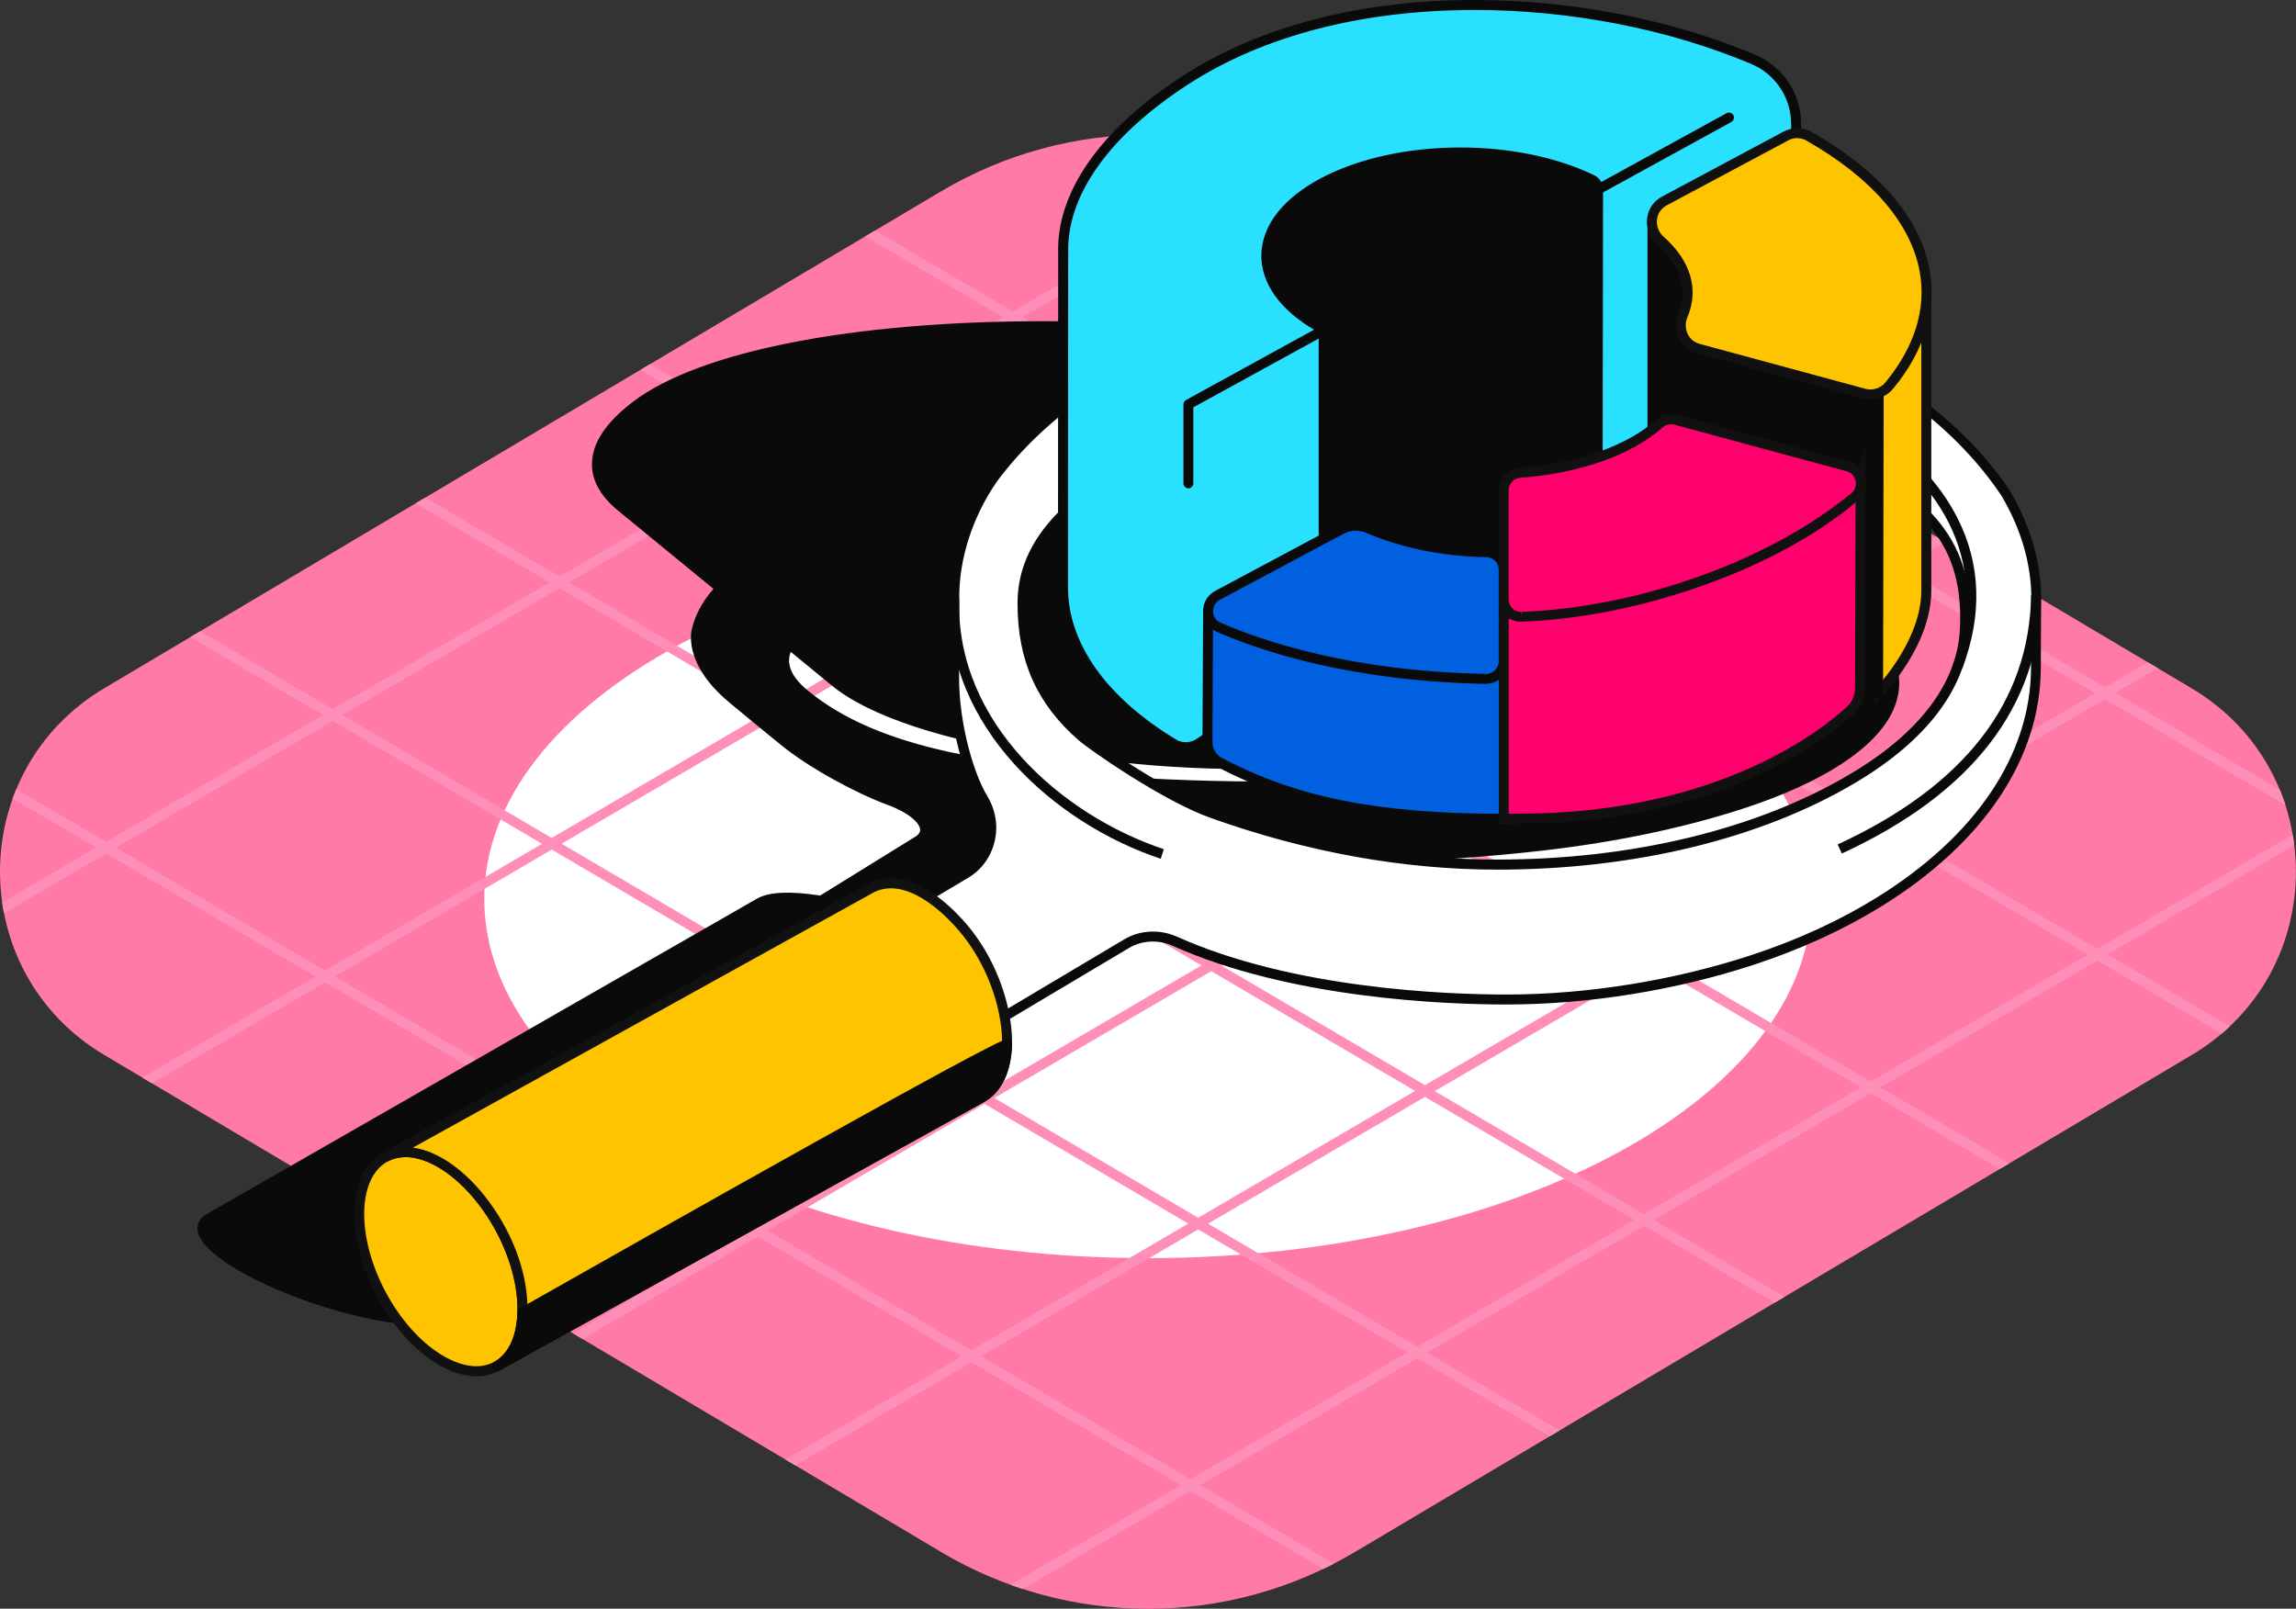 <?xml version="1.0" encoding="UTF-8"?><svg id="b" xmlns="http://www.w3.org/2000/svg" xmlns:xlink="http://www.w3.org/1999/xlink" viewBox="0 0 250.76 175.7"><rect x="0" y="0" width="250.76" height="175.7" fill="#333333" stroke="none"/><defs><clipPath id="e"><path d="m102.76,169.49L11.4,115.23c-15.2-9.03-15.2-31.04,0-40.07L102.76,20.91c13.94-8.28,31.29-8.28,45.23,0l91.36,54.26c15.2,9.03,15.2,31.04,0,40.07l-91.36,54.26c-13.94,8.28-31.29,8.28-45.23,0Z" fill="none"/></clipPath><linearGradient id="f" x1="468.66" y1="64.83" x2="468.66" y2="64.83" gradientTransform="translate(-327.6)" gradientUnits="userSpaceOnUse"><stop offset="0" stop-color="#00fdc3"/><stop offset="1" stop-color="#00aceb"/></linearGradient></defs><g id="c"><g id="d"><path d="m102.76,169.49L11.4,115.23c-15.2-9.03-15.2-31.04,0-40.07L102.76,20.91c13.94-8.28,31.29-8.28,45.23,0l91.36,54.26c15.2,9.03,15.2,31.04,0,40.07l-91.36,54.26c-13.94,8.28-31.29,8.28-45.23,0Z" fill="#ff7aa6"/><path d="m197.87,98.18c0,21.67-32.46,39.23-72.49,39.23s-72.49-17.56-72.49-39.23,32.46-39.23,72.49-39.23,72.49,17.56,72.49,39.23Z" fill="#fff"/><g clip-path="url(#e)" fill="none"><path d="m253.28,62.67l47.21,27.74.55-.94-70.02-41.15,11.88-6.95-.55-.94-12.41,7.26-22.85-13.43,21.96-12.85-.55-.94-22.49,13.15-22.26-13.08L218.47.25l-.55-.94-35.24,20.61-22.85-13.43,44.79-26.2-.55-.94-45.32,26.51-22.26-13.08,57.55-33.66-.55-.94L135.42-7.85l-22.85-13.43,67.62-39.55-.55-.94L111.49-21.91l-3.55-2.09-.55.94,3.03,1.78L63.38,6.23,31.51-12.49l-.55.94L62.3,6.86l-23.69,13.85-12.23-7.19-.55.94,11.71,6.88-77.54,45.35.55.94L38.61,21.98l22.85,13.43-23.69,13.85-18.52-10.88-.55.94,17.99,10.57-62.85,36.76.55.94,39.14-22.89-.27.46,22.01,12.93-23.69,13.85-16.99-9.98-.55.94,16.46,9.67-23.69,13.85-11.45-6.73-.55.94,10.92,6.42-1.31.77.55.94,1.84-1.08,22.85,13.43-11.39,6.66.55.94,11.92-6.97,22.26,13.08-24.15,14.12.55.94,24.67-14.43,22.85,13.43-34.22,20.02.55.94,34.75-20.33,22.26,13.08-46.98,27.48.55.94,47.5-27.78,22.85,13.43-57.06,33.37.55.94,57.58-33.68,23.39,13.74-61.38,35.9.55.94,61.91-36.21,38.19,22.44.55-.94-37.66-22.13,23.69-13.85,32.64,19.18.55-.94-32.12-18.87,23.69-13.85,27.1,15.92.55-.94-26.57-15.62,23.69-13.85,21.56,12.67.55-.94-21.03-12.36,23.69-13.85,16.01,9.41.55-.94-15.49-9.1,23.69-13.85,10.47,6.15.55-.94-9.94-5.84,6.53-3.82-.55-.94-7.05,4.12-23.39-13.74,23.69-13.85,29.39,17.27.55-.94-28.86-16.96,12.41-7.26-.55-.94-12.93,7.56-22.85-13.43,22.28-13.03Zm-1.08-.63l-22.28,13.03-22.26-13.08,22.28-13.03,22.27,13.08Zm-119.91,44.03l22.26,13.08-23.69,13.85-22.26-13.08,23.69-13.85Zm-24.76,13.22l-22.85-13.43,23.69-13.85,22.85,13.43-23.69,13.85Zm25.84-13.85l23.69-13.85,22.26,13.08-23.69,13.85-22.26-13.08Zm-1.08-.63l-22.85-13.43,23.69-13.85,22.85,13.43-23.69,13.85Zm-.24-27.91l-23.69,13.85-22.26-13.08,23.69-13.85,22.26,13.08Zm-21.19-13.71l23.69-13.85,22.26,13.08-23.69,13.85-22.26-13.08Zm23.34,13.72l23.69-13.85,22.85,13.43-23.69,13.85-22.85-13.43Zm24.76-14.48l23.69-13.85,22.85,13.43-23.69,13.85-22.85-13.43Zm-1.08-.63l-22.26-13.08,23.69-13.85,22.26,13.08-23.69,13.85Zm-23.34-13.72l-22.85-13.43,23.69-13.85,22.85,13.43-23.69,13.85Zm-23.92-14.06l-22.26-13.08,23.69-13.85,22.26,13.08-23.69,13.85Zm-1.08.63l-23.69,13.85-22.26-13.08,23.69-13.85,22.26,13.08Zm1.08.63l22.85,13.43-23.69,13.85-22.85-13.43,23.69-13.85Zm-1.92,27.91l-23.69,13.85-22.85-13.43,23.69-13.85,22.85,13.43Zm-24.76,14.48l-23.69,13.85-22.85-13.43,23.69-13.85,22.85,13.43Zm1.08.63l22.26,13.08-23.69,13.85-22.26-13.08,23.69-13.85Zm-2.5,27.57l-23.69,13.85-22.26-13.08,23.69-13.85,22.26,13.08Zm1.08.63l22.85,13.43-23.69,13.85-22.85-13.43,23.69-13.85Zm23.92,14.06l22.26,13.08-23.69,13.85-22.26-13.08,23.69-13.85Zm23.34,13.72l22.85,13.43-23.69,13.85-22.85-13.43,23.69-13.85Zm1.08-.63l23.69-13.85,22.85,13.43-23.69,13.85-22.85-13.43Zm24.76-14.48l23.69-13.85,22.85,13.43-23.69,13.85-22.85-13.43Zm24.76-14.48l23.69-13.85,22.85,13.43-23.69,13.85-22.85-13.43Zm-1.08-.63l-22.26-13.08,23.69-13.85,22.26,13.08-23.69,13.85Zm2.5-27.57l23.69-13.85,22.26,13.08-23.69,13.85-22.26-13.08Zm45.97-28.15l-22.28,13.03-22.85-13.43,22.28-13.03,22.85,13.43Zm-23.92-14.06l-22.28,13.03-22.26-13.08,22.28-13.03,22.26,13.08Zm-23.34-13.71l-22.28,13.03-22.85-13.43,22.28-13.03,22.85,13.43Zm-23.92-14.06l-22.28,13.03-22.26-13.08,22.28-13.03,22.26,13.08Zm-46.19-27.14l22.85,13.43-22.28,13.03-21.37-12.56-.55.94,20.84,12.25-23.69,13.85-22.85-13.43,47.04-27.51ZM39.69,21.35l23.69-13.85,22.85,13.43-23.69,13.85-22.85-13.43Zm22.85,14.69l22.26,13.08-23.69,13.85-22.26-13.08,23.69-13.85Zm-48.45,28.34l23.69-13.85,22.26,13.08-23.69,13.85-22.26-13.08Zm22.26,14.35l22.85,13.43-23.69,13.85-22.85-13.43,23.69-13.85Zm-48.45,28.34l23.69-13.85,22.85,13.43-23.69,13.85-22.85-13.43Zm23.92,14.06l23.69-13.85,22.26,13.08-23.69,13.85-22.26-13.08Zm23.34,13.72l23.69-13.85,22.85,13.43-23.69,13.85-22.85-13.43Zm23.92,14.06l23.69-13.85,22.26,13.08-23.69,13.85-22.26-13.08Zm23.34,13.72l23.69-13.85,22.85,13.43-23.69,13.85-22.85-13.43Zm47.31,27.8l-23.39-13.74,23.69-13.85,23.39,13.74-23.69,13.85Zm24.76-14.48l-23.39-13.74,23.69-13.85,23.39,13.74-23.69,13.85Zm24.76-14.48l-23.39-13.74,23.69-13.85,23.39,13.74-23.69,13.85Zm24.76-14.48l-23.39-13.74,23.69-13.85,23.39,13.74-23.69,13.85Zm48.45-28.34l-23.69,13.85-23.39-13.74,23.69-13.85,23.39,13.74Zm.3-28.86l-23.69,13.85-22.85-13.43,23.69-13.85,22.85,13.43Z" fill="#ff8fb8"/></g><path d="m187.17,57.76c-4.53-1.55-9.4-2.82-14.48-3.85l-7.4-6.06c-3.65-3.42-12.09-6.25-24.14-7.89-.58-.08-1.12-.07-1.59,0l-.65-.53c-1.95-1.59-5.54-2.83-9.12-3.14-23.42-2-50.36.43-60.34,8.02-5.29,4.02-5.6,8-1.25,11.32,0,0-.02-.01-.03-.02l10.54,8.63c-1.44,1.52-2.37,3.15-2.68,4.87-.23,2.24,1.14,4.93,4.14,7.32h-.03c.3.25,5.47,4.48,5.47,4.48,3.09,2.53,8.23,5.28,11.42,6.44.02,0,.04.02.06.02,3.48,1.27,4.96,3.27,3.22,4.44l-10.62,6.57c-2.73-.44-5.37-.54-6.74.25-.04.02-60.22,34.51-60.22,34.51,0,0,.02,0,.02-.01-1.08.66-.86,1.82.91,3.34,3.54,3.04,11.98,6.37,18.8,7.41,3.68.56,6.97-.33,6.9-.29l60.11-34.45c1.06-.66.83-1.82-.94-3.34-.42-.36-1.94-1.38-2.2-1.55l16.35-10.43c.99-.67,2.89-.92,5.07-.71,15.14,1.45,31.4.26,40.12-.7,4.57-.51,8.85-1.22,12.91-2.09,3.97-.87,7.7-1.9,11.1-3.1,3.75-1.34,7.13-2.93,9.73-4.79,6.93-4.92,6.76-10.34.92-15.14,0,0-4.21-3.47-4.29-3.54-2.5-2.16-6.25-4.19-11.09-5.98Zm-68.72,9.46c1.32-.76,3.48-1.67,6.99-2.46,2.16-.46,4.54-.81,7.06-1.04l5.42,4.43h0c-.66-.54-2.03-.9-3.08-.8-3.05.31-6.34.44-9.7.35-1.71-.04-3.21-.13-4.72-.27-.61-.06-1.19-.05-1.69,0l-.27-.22Zm71.83,8.52c-6.35,4.28-17.96,7.52-32.69,9.15-11.16,1.24-23.2,1.22-34.51.53-6.25-.37-17.63-2.35-19.48-2.76-7.95-1.74-12.49-4.19-15.7-6.81-2.34-1.92-2.77-3.73-1.74-5.52l4.99,4.09c3.87,3.19,11.81,5.93,22.9,7.55,1.17.17,2.22.03,2.7-.34l.53-.41.29.24c.58.48,1.61.87,2.69,1,11.23,1.38,21.23,1.28,34.85-.23h0s1.04-.13,1.57-.19c21.42-2.37,27.23-8.14,28.62-10.11.28-.4.1-.91-.49-1.39l-.32-.26,2.63.33s1.35-2.38-.5-4.97l7.31,2.51c1.29,2.52.08,5.08-3.67,7.6Z" fill="#0a0a0a"/><path d="m45.03,144.6c-.91,0-1.79-.06-2.63-.19-6.91-1.06-15.47-4.44-19.08-7.53-1.23-1.06-1.82-2.02-1.75-2.87.03-.37.2-.89.84-1.31.02-.02.04-.03.06-.04h0s0,0,0,0q60.18-34.49,60.22-34.52c1.27-.73,3.57-.84,6.88-.33l10.45-6.46c.52-.35.48-.68.47-.79-.09-.71-1.23-1.81-3.59-2.67-3.25-1.19-8.45-3.95-11.63-6.55-.21-.17-5.18-4.23-5.48-4.5-.02-.02-.04-.04-.06-.06-2.95-2.39-4.5-5.19-4.24-7.71.3-1.66,1.12-3.25,2.43-4.76l-10.09-8.27s-.02-.02-.03-.03c-2.09-1.62-3.16-3.41-3.15-5.32,0-2.26,1.51-4.56,4.48-6.81,7.25-5.51,23.99-8.8,44.8-8.8,5.35,0,10.7.23,15.92.67,3.68.31,7.37,1.59,9.41,3.26l.47.38c.45-.04.96-.04,1.49.04,11.96,1.63,20.64,4.48,24.44,8.04l7.27,5.95c5.18,1.05,10.03,2.35,14.42,3.84,4.92,1.82,8.71,3.86,11.27,6.08.16.13,4.28,3.53,4.28,3.53,3.1,2.55,4.62,5.23,4.52,7.96-.1,2.83-1.94,5.54-5.48,8.05-2.5,1.78-5.82,3.41-9.87,4.86-3.35,1.18-7.1,2.23-11.16,3.12-4.18.91-8.54,1.61-12.96,2.1-4.66.52-14.08,1.38-24.86,1.38-5.49,0-10.67-.23-15.37-.68-2.06-.2-3.86.05-4.71.62l-15.66,9.99c.56.38,1.27.88,1.56,1.13,1.23,1.06,1.82,2.02,1.75,2.87-.03.38-.21.92-.89,1.34l-60.12,34.46c-.08.05-.18.07-.27.07-1.47.32-2.93.48-4.35.48Zm-21.95-11.03s-.01,0-.02.01c-.37.23-.39.44-.39.51-.02.22.08.84,1.37,1.95,3.47,2.99,11.79,6.25,18.53,7.28,2.02.31,4.32.22,6.57-.26.02,0,.05,0,.06-.01l60.02-34.4c.3-.19.35-.37.36-.49.02-.22-.08-.85-1.38-1.96-.39-.34-1.89-1.35-2.13-1.5-.16-.1-.26-.27-.26-.46,0-.19.09-.36.25-.46l16.35-10.43c1.06-.72,2.71-.87,3.91-.87.48,0,.98.02,1.5.07,4.67.45,9.81.67,15.27.67,10.73,0,20.1-.86,24.74-1.37,4.38-.49,8.71-1.19,12.85-2.08,4.02-.87,7.73-1.91,11.03-3.08,3.95-1.41,7.18-2.99,9.6-4.72,3.24-2.3,4.93-4.73,5.02-7.2.08-2.38-1.31-4.76-4.13-7.08-.99-.82-4.22-3.48-4.31-3.56-2.46-2.13-6.13-4.1-10.92-5.87-4.37-1.49-9.22-2.78-14.4-3.83-.09-.02-.17-.06-.24-.11l-7.4-6.06c-3.66-3.42-12.13-6.18-23.86-7.78-.53-.07-1.02-.07-1.44,0-.15.02-.3-.02-.42-.12l-.65-.53c-1.89-1.53-5.35-2.72-8.82-3.02-5.18-.44-10.51-.67-15.82-.67-20.57,0-37.07,3.21-44.14,8.58-2.68,2.04-4.05,4.04-4.05,5.95,0,1.57.94,3.09,2.8,4.51.02.02.04.04.06.06l10.46,8.57c.12.1.19.24.2.39,0,.15-.04.3-.15.41-1.4,1.48-2.26,3.02-2.54,4.59-.22,2.13,1.22,4.63,3.95,6.8.03.03.06.06.09.09.63.52,3.7,3.04,5.36,4.39,3.09,2.53,8.15,5.22,11.26,6.35,2.59.94,4.19,2.27,4.35,3.58.09.71-.25,1.36-.96,1.84l-10.64,6.58c-.11.07-.24.1-.37.07-3.09-.49-5.32-.43-6.38.18-.28.16-58.17,33.34-60.16,34.48Zm114.93-47.13c-4.79,0-9.82-.16-14.96-.47-6.4-.38-17.89-2.4-19.57-2.77-6.96-1.53-12.02-3.73-15.93-6.92-2.45-2.01-3.08-4.1-1.87-6.22.08-.14.22-.24.37-.26.15-.03.32.01.44.11l4.99,4.09c3.93,3.23,11.96,5.87,22.64,7.43.3.04.6.07.88.07.75,0,1.22-.16,1.41-.3l.53-.41c.2-.15.48-.15.68.01l.29.24c.5.42,1.45.76,2.41.88,11.28,1.39,20.63,1.33,34.72-.23h0s1.04-.13,1.57-.19c21.4-2.37,27.02-8.16,28.24-9.88.14-.2-.3-.58-.39-.66l-.32-.26c-.19-.15-.25-.41-.15-.64.1-.22.33-.35.57-.32l2.24.28c.26-.67.65-2.3-.61-4.06-.14-.19-.14-.45,0-.64.14-.19.39-.26.61-.19l7.31,2.51c.13.05.24.14.31.27,1,1.94,1.14,4.96-3.85,8.3-6.4,4.32-18.1,7.6-32.93,9.24-6,.66-12.61,1-19.65,1Zm-51.65-15.24c-.38,1.02-.32,2.43,1.89,4.24,3.77,3.08,8.69,5.21,15.47,6.7,1.66.37,13.05,2.37,19.4,2.75,12.61.76,24.39.58,34.42-.53,14.66-1.62,26.18-4.84,32.44-9.06,3.37-2.26,4.57-4.51,3.58-6.7l-5.77-1.98c.91,2.3-.12,4.18-.18,4.27-.11.19-.33.3-.54.27l-1.19-.15c.26.61,0,1.08-.12,1.24-1.64,2.32-7.75,7.98-29.01,10.34-.53.06-1.56.19-1.56.19-7.43.82-13.58,1.21-19.35,1.21-5.18,0-10.29-.32-15.63-.98-1.14-.14-2.26-.55-2.92-1.08l-.19.14c-.61.47-1.82.64-3.11.45-10.87-1.59-19.1-4.31-23.17-7.67l-4.45-3.65Zm51.56-2.5c-.13,0-.25-.04-.35-.12-.54-.45-1.76-.77-2.68-.68-3.16.32-6.43.44-9.77.36-1.71-.04-3.22-.13-4.75-.27-.57-.05-1.11-.05-1.58,0-.14.02-.3-.02-.41-.12l-.27-.22c-.14-.11-.21-.29-.2-.47s.12-.34.27-.43c1.72-.99,4.13-1.84,7.14-2.52,2.18-.46,4.57-.82,7.13-1.05.14-.01.28.03.39.12l5.42,4.43c.17.14.24.37.17.59-.07.21-.26.36-.48.38-.01,0-.03,0-.04,0Zm-17.54-1.81s.06,0,.09,0c1.5.14,2.99.22,4.68.27,3.28.09,6.52-.04,9.63-.35.2-.02.41-.02.62-.02l-3.07-2.51c-2.43.23-4.71.57-6.77,1.01-2.03.46-3.76.99-5.18,1.59Z" fill="#0a0a0a"/><path d="m73.49,122.55l2.73,3.04c1.82,2.02,4.76,2.49,7.08,1.11l39.75-23.65c1.6-.96,3.55-1.02,5.25-.26,11.83,5.31,27.49,6.37,36.24,6.37,4.58,0,9.14-.4,13.68-1.13,4.45-.72,8.86-1.77,13.16-3.18,4.76-1.57,9.47-3.64,13.78-6.31,11.44-7.06,17.15-16.33,17.18-25.6,0,0,.02-6.69.03-6.84.13-4.15-1.01-8.3-3.36-12.26-20.9-31.14-88.52-31.23-110.56-1.62-2.63,3.78-4.33,8.63-4.25,13.29l-.02,8.6c0,4.89,1.58,10.53,3.15,13.11,0,.02.01.03.02.05,1.72,2.81.86,6.49-1.94,8.16l-30.59,18.16c-3.15,1.87-3.8,6.23-1.34,8.97Zm38.18-56.63c0-6.58,4.99-11.48,13.29-15.98,20.98-11.34,55.22-11.36,76.29-.03,8.66,4.65,13.85,8.98,13.35,18.85-.31,6.1-4.47,11.66-12.25,16.26-10.24,6.08-24.01,9.42-38.8,9.42-11.2,0-21.83-2.3-31.1-5.59-5.12-1.81-13.06-7.32-14.25-8.37-5.15-4.46-6.53-9.48-6.53-14.55Z" fill="#fff"/><path d="m80.44,128.03h0c-1.75,0-3.44-.76-4.63-2.08l-2.73-3.04c-1.29-1.44-1.86-3.36-1.56-5.28.29-1.9,1.4-3.55,3.03-4.52l30.59-18.16c1.2-.72,2.05-1.87,2.4-3.25.35-1.42.12-2.9-.64-4.16-1.61-2.66-3.25-8.39-3.25-13.44l.02-8.6c-.09-4.55,1.5-9.51,4.34-13.59,10.2-13.7,31.36-22.21,55.22-22.21s46.37,9.13,56.24,23.84c2.42,4.08,3.58,8.3,3.45,12.58,0,.2-.02,4.19-.03,6.83-.03,9.88-6.22,19.13-17.44,26.06-4.11,2.54-8.79,4.68-13.9,6.36-4.24,1.39-8.7,2.46-13.24,3.2-4.69.76-9.33,1.14-13.77,1.14-6.67,0-23.58-.63-36.47-6.41-1.54-.69-3.34-.61-4.75.23l-39.75,23.65c-.95.57-2.04.87-3.14.87ZM163.24,30.79c-23.52,0-44.34,8.34-54.33,21.76-2.71,3.89-4.22,8.61-4.14,12.95l-.02,8.61c0,4.86,1.56,10.34,3.07,12.82.94,1.56,1.22,3.33.79,5.04-.41,1.66-1.44,3.06-2.9,3.92l-30.59,18.16c-1.35.8-2.27,2.17-2.51,3.75-.25,1.6.23,3.2,1.3,4.39l2.73,3.04c.98,1.09,2.37,1.72,3.82,1.72h0c.91,0,1.8-.25,2.58-.71l39.75-23.65c1.71-1.02,3.89-1.12,5.75-.29,12.7,5.7,29.42,6.32,36.02,6.32,4.38,0,8.96-.38,13.59-1.13,4.49-.73,8.89-1.79,13.08-3.16,5.03-1.65,9.63-3.76,13.67-6.26,10.89-6.72,16.89-15.65,16.92-25.14,0-1.57.02-6.72.03-6.87.12-4.05-.98-8.07-3.28-11.95-9.65-14.38-30.85-23.33-55.32-23.33Zm.31,64.19c-10.24,0-20.77-1.89-31.28-5.63-5.29-1.87-13.34-7.51-14.43-8.47-4.58-3.97-6.71-8.72-6.71-14.96s4.19-11.37,13.58-16.46c10.24-5.53,23.88-8.58,38.42-8.58s28.14,3.04,38.39,8.55c9.23,4.96,14.14,9.51,13.63,19.36-.32,6.27-4.65,12.04-12.51,16.7-10.3,6.12-24.18,9.49-39.08,9.49Zm-.43-53.01c-14.36,0-27.82,3-37.9,8.45-9,4.88-13.01,9.66-13.01,15.5s2.01,10.39,6.34,14.14c1.07.93,8.92,6.44,14.08,8.26,10.4,3.69,20.8,5.56,30.92,5.56,14.71,0,28.39-3.32,38.52-9.34,7.54-4.46,11.69-9.93,11.98-15.82.47-9.32-4.03-13.49-13.06-18.34-10.1-5.43-23.55-8.42-37.87-8.42Z" fill="#0a0a0a"/><path d="m48.44,127.2c-4.91-3.06-9.04-.79-9.19,5.05-.16,5.84,3.72,13.09,8.63,16.15,4.94,3.08,9.04.8,9.19-5.05.16-5.85-3.69-13.07-8.63-16.15Z" fill="#ffc400"/><path d="m52.04,150.32h0c-1.41,0-2.91-.49-4.46-1.46-5.06-3.15-9.04-10.61-8.88-16.63.11-4.22,2.31-6.94,5.59-6.94,1.41,0,2.9.49,4.44,1.45,5.06,3.15,9.04,10.61,8.88,16.63-.11,4.22-2.3,6.95-5.57,6.95Zm-7.76-23.94c-2.68,0-4.4,2.25-4.5,5.88-.15,5.67,3.6,12.71,8.37,15.67,1.35.84,2.7,1.29,3.88,1.29h0c2.67,0,4.38-2.26,4.48-5.89.15-5.67-3.6-12.7-8.37-15.68-1.35-.84-2.68-1.28-3.86-1.28Z" fill="#111"/><path d="m105.16,101.32c-2.23-2.63-6.41-6.23-10.07-4.32-.05.03-53.07,29.4-53.07,29.4.41-.23.86-.39,1.34-.48,1.9-.38,3.91.48,5.47,1.53,1.65,1.12,3.08,2.64,4.26,4.26,2.37,3.28,4.09,7.5,3.98,11.64-.08,2.91-1.13,4.93-2.78,5.86l52.91-29.32c1.65-.92,2.7-2.95,2.78-5.85.02-.69-.03-1.38-.11-2.07-.49-3.87-2.19-7.7-4.7-10.65Z" fill="#ffc400"/><path d="m54.55,149.69l-.53-.95c1.54-.87,2.43-2.78,2.5-5.4.1-3.65-1.31-7.77-3.87-11.3-1.26-1.73-2.64-3.12-4.13-4.13-1.03-.7-2.59-1.53-4.21-1.53-.29,0-.57.03-.84.08-.42.08-.82.22-1.17.42,0,0,0,0,0,0l-.53-.95h0c19.8-10.97,53.03-29.38,53.09-29.41.76-.4,1.58-.6,2.44-.6,3.61,0,7,3.53,8.29,5.05,2.56,3.01,4.32,7,4.82,10.94.1.83.14,1.51.12,2.15-.08,3.02-1.17,5.26-3.06,6.31l-52.91,29.32Zm-9.48-24.35c1.61.2,3.07.99,4.06,1.67,1.59,1.08,3.07,2.56,4.4,4.4,2.7,3.72,4.19,8.08,4.08,11.97-.04,1.48-.32,2.78-.82,3.84l50.15-27.79c1.54-.86,2.43-2.77,2.5-5.39.02-.59-.02-1.22-.11-1.99-.48-3.73-2.14-7.51-4.57-10.37-1.19-1.4-4.31-4.66-7.46-4.66-.68,0-1.34.16-1.94.48-.26.14-39.38,21.81-50.28,27.85Z" fill="#111"/><path d="m57.06,143.35c-.08,2.91-1.13,4.93-2.78,5.86l52.91-29.32c1.65-.92,2.7-2.95,2.78-5.85.02-.69-52.91,29.31-52.91,29.31Z" fill="#0a0a0a"/><path d="m54.29,149.76c-.19,0-.38-.1-.48-.28-.15-.26-.05-.59.21-.74,1.54-.87,2.43-2.78,2.5-5.4,0-.19.11-.37.28-.46,15.59-8.84,51.98-29.39,53.16-29.39.15,0,.31.06.41.17.1.11.16.25.16.4-.08,3.02-1.17,5.26-3.06,6.31l-52.91,29.32c-.08.05-.17.07-.26.07Zm3.31-6.08c-.07,1.35-.35,2.54-.81,3.53l50.15-27.79c1.38-.77,2.23-2.38,2.45-4.59-4.54,2.21-32.67,18.02-51.78,28.85Z" fill="#0a0a0a"/><path d="m201.16,93.22l-.46-.99c13.84-6.39,20.95-15.55,21.13-27.24l1.09.02c-.19,12.14-7.51,21.63-21.76,28.21Z" fill="#0a0a0a"/><path d="m126.76,93.79c-11.41-3.8-23.51-14.3-23.09-28.37l1.09.03c-.4,13.51,11.3,23.62,22.35,27.3l-.34,1.03Z" fill="#0a0a0a"/><path d="m214.32,72.99l-1.02-.38c2.1-5.56,1.93-10.79-.49-15.55-3.89-7.65-12.64-12.41-19.53-14.32l.29-1.05c7.12,1.97,16.17,6.91,20.21,14.88,2.57,5.05,2.74,10.58.54,16.43Z" fill="#0a0a0a"/><path d="m196.17,13.54c-.01-3.07-1.84-5.86-4.68-7.05-18.55-7.82-45.01-8.76-62.03,2.28-9.02,5.84-13.59,12.55-13.34,19.03,0-.01,0-.02,0-.04l-.02,36.34c-.02,6.15,4.05,12.31,12.1,17.16.85.51,1.93.47,2.76-.08l17.06-11.14v-13.21c2.78-1.42,6-2.27,8.84-2.71,5.94-.93,12.35-.54,17.98,1.5,1.08.39,3.12,5.4,3.12,5.4l18.32-9.79-.12-37.7Z" fill="#2ae0ff"/><path d="m129.51,82.16c-.56,0-1.11-.15-1.59-.44-8-4.81-12.39-11.07-12.37-17.63l.02-36.34s0-.02,0-.03c-.23-6.7,4.6-13.6,13.59-19.42,8.38-5.43,19.42-8.3,31.92-8.3,10.59,0,21.46,2.12,30.62,5.98,3.03,1.28,5,4.24,5.01,7.55l.12,37.7c0,.2-.11.39-.29.48l-18.32,9.79c-.14.07-.3.08-.44.03-.14-.05-.26-.16-.32-.31-1.05-2.56-2.33-4.9-2.81-5.09-5.23-1.9-11.63-2.43-17.71-1.48-2.2.34-5.41,1.06-8.38,2.51v12.87c0,.18-.09.36-.25.46l-17.06,11.14c-.53.34-1.13.53-1.75.53Zm-12.85-54.32l-.02,36.25c-.02,6.16,4.19,12.09,11.84,16.7.65.39,1.53.36,2.18-.07l16.81-10.98v-12.91c0-.2.11-.39.3-.49,3.18-1.62,6.65-2.4,9.01-2.77,2.06-.32,4.15-.48,6.22-.48,4.3,0,8.35.68,12.03,2.02,1.05.38,2.46,3.39,3.21,5.15l17.5-9.35-.12-37.37c0-2.87-1.72-5.44-4.34-6.55-9.02-3.8-19.75-5.9-30.19-5.9-12.29,0-23.13,2.81-31.33,8.13-8.69,5.63-13.34,12.22-13.09,18.55,0,.03,0,.05,0,.08Z" fill="#0a0a0a"/><path d="m174.52,20.7l-.05,34.8c-5.55-1.93-11.81-2.38-17.6-1.38-8.71,1.51-12.3,5.23-12.3,5.23v-22.69c0-.42-.24-.8-.59-1.01-7.71-4.45-7.57-11.37.5-15.69,8.07-4.3,21.04-4.42,29.41-.33.41.2.64.62.64,1.06Z" fill="#0a0a0a"/><path d="m144.56,59.9c-.07,0-.14-.01-.2-.04-.21-.08-.34-.28-.34-.51v-22.69c0-.22-.12-.42-.32-.54-3.88-2.23-5.99-5.18-5.94-8.29.05-3.18,2.34-6.14,6.46-8.34,4.09-2.18,9.51-3.38,15.27-3.38,5.43,0,10.62,1.08,14.64,3.04.58.28.95.88.95,1.55l-.05,34.8c0,.18-.09.34-.23.44-.14.1-.33.13-.49.07-5.34-1.85-11.62-2.34-17.33-1.35-8.44,1.46-11.97,5.04-12.01,5.07-.11.11-.25.17-.39.17Zm14.92-42.7c-5.59,0-10.83,1.15-14.75,3.25-3.75,2-5.84,4.63-5.88,7.4-.04,2.7,1.87,5.31,5.4,7.34.53.32.86.88.86,1.48v21.51c1.59-1.21,5.27-3.48,11.67-4.59,5.63-.98,11.8-.56,17.15,1.16l.05-34.04c0-.25-.13-.47-.33-.57-3.87-1.89-8.9-2.93-14.16-2.93Z" fill="#0a0a0a"/><path d="m141.05,64.92v-.18s0,0,0,0v.17Z" fill="url(#f)"/><path d="m210.38,31.66s-11.39,9.2-11.39,9.2l6.12,34.83s5.27-5.29,5.27-11.21V31.66Z" fill="#ffc400"/><path d="m204.76,76.82l-6.35-36.18.25-.2c3.07-2.47,11.09-8.93,11.36-9.18l.32.37.59.03v32.82c0,6.08-5.21,11.37-5.43,11.6l-.74.74Zm-5.17-35.74l5.87,33.41c1.41-1.67,4.38-5.7,4.38-10.01v-31.69c-1.28,1.07-4.08,3.33-10.25,8.29Z" fill="#111"/><polygon points="191.02 17.08 180.48 24.58 180.48 62.4 205.11 75.69 205.18 43.18 191.02 17.08" fill="#0a0a0a"/><path d="m205.11,76.24c-.09,0-.18-.02-.26-.07l-24.63-13.29c-.18-.09-.29-.28-.29-.48V24.58c0-.18.09-.34.23-.44l10.53-7.5c.13-.09.29-.12.44-.09.15.04.28.13.36.27l14.17,26.1c.04.08.07.17.07.26l-.07,32.52c0,.19-.1.37-.27.47-.09.05-.18.08-.28.08Zm-24.09-14.16l23.55,12.7.07-31.47-13.81-25.44-9.81,6.98v37.22Z" fill="#0a0a0a"/><path d="m195.06,14.85l-13.28,7.1c-1.64.88-1.83,3.09-.44,4.32,2.78,2.46,3.65,5.35,2.46,8.15-.64,1.51.09,3.23,1.67,3.66l18.14,4.92c1.01.27,2.07-.09,2.74-.89,7.69-9.31,4.35-19.75-8.79-27.23-.77-.44-1.73-.44-2.51-.02Z" fill="#ffc400"/><path d="m204.29,43.62h0c-.28,0-.55-.04-.82-.11l-18.14-4.92c-.88-.24-1.58-.82-1.98-1.63-.42-.85-.43-1.86-.05-2.76,1.09-2.56.26-5.23-2.32-7.53-.81-.72-1.21-1.77-1.09-2.82.12-1.03.72-1.89,1.63-2.38l13.28-7.1c.93-.5,2.12-.49,3.03.02,7.41,4.22,11.88,9.43,12.91,15.06.8,4.38-.57,8.88-3.97,12.99-.62.75-1.52,1.18-2.48,1.18Zm-7.99-28.54c-.34,0-.69.09-.99.25l-13.28,7.1c-.6.32-.99.89-1.06,1.55-.08.7.19,1.4.73,1.88,2.96,2.63,3.88,5.74,2.6,8.77-.26.61-.25,1.29.03,1.86.26.53.71.9,1.28,1.06l18.14,4.92c.79.21,1.65-.07,2.17-.71,3.19-3.86,4.49-8.05,3.74-12.1-.97-5.3-5.25-10.25-12.38-14.31-.3-.17-.64-.26-.99-.26Z" fill="#111"/><path d="m131.94,66.79l-.07,14.26c0,.92.49,1.78,1.3,2.21,8.44,4.47,17.4,6.18,31.07,6.18v-18.37c-1.2,0-32.3-4.27-32.3-4.27Z" fill="#0060df"/><path d="m164.24,89.98c-13.88,0-22.95-1.81-31.32-6.24-.99-.52-1.6-1.55-1.59-2.69l.07-14.26c0-.16.07-.31.19-.41.12-.1.28-.15.43-.13,12.46,1.72,31.33,4.27,32.22,4.27.3,0,.55.24.55.54v18.37c0,.3-.24.54-.54.54Zm-31.76-22.57l-.06,13.64c0,.72.39,1.39,1.01,1.72,8.09,4.28,16.89,6.07,30.27,6.11v-17.33c-3.95-.41-26.4-3.49-31.22-4.15Z" fill="#0a0a0a"/><path d="m146.48,57.81l-13.5,7.21c-1.43.76-1.35,2.83.13,3.48,4.76,2.09,14.46,5.37,29.16,5.64,1.08.02,1.97-.86,1.97-1.94v-9.97c0-1.04-.82-1.92-1.86-1.93-3.03-.05-6.08-.45-8.96-1.23-1.46-.39-2.7-.82-3.88-1.35-.98-.44-2.1-.41-3.05.09Z" fill="#0060df"/><path d="m162.3,74.69h0s-.04,0-.05,0c-14.91-.28-24.8-3.68-29.37-5.69-.87-.38-1.44-1.22-1.48-2.17-.04-.96.47-1.84,1.31-2.29l13.5-7.21c1.07-.57,2.39-.61,3.53-.11,1.16.51,2.36.93,3.8,1.32,2.77.75,5.74,1.16,8.83,1.21,1.32.02,2.4,1.13,2.4,2.48v9.97c0,.66-.26,1.28-.72,1.75-.47.47-1.09.73-1.75.73Zm-14.22-16.73c-.47,0-.94.12-1.35.34l-13.5,7.21c-.48.26-.76.74-.74,1.29.02.54.33,1,.83,1.21,4.49,1.97,14.23,5.32,28.95,5.59l.03.55v-.54h0c.37,0,.71-.15.98-.41.26-.26.41-.62.41-.99v-9.97c0-.75-.6-1.38-1.33-1.39-3.18-.05-6.23-.47-9.09-1.25-1.49-.4-2.75-.84-3.96-1.37-.39-.17-.8-.26-1.22-.26Z" fill="#0a0a0a"/><path d="m174.52,21.24c-.19,0-.38-.1-.48-.28-.14-.26-.05-.59.22-.74l14.31-7.86c.26-.14.59-.05.74.22.14.26.05.59-.22.74l-14.31,7.86c-.08.05-.17.07-.26.07Z" fill="#0a0a0a"/><path d="m129.79,53.33c-.3,0-.54-.24-.54-.54v-8.62c0-.2.11-.38.28-.48l14.31-7.86c.26-.14.59-.05.74.22.14.26.05.59-.22.74l-14.03,7.7v8.3c0,.3-.24.54-.54.54Z" fill="#0a0a0a"/><path d="m201.48,55.11c-9.82,7.64-23.78,11.82-36.32,11.94l-.92-3.29v25.67s1.06-.03,1.59-.03c21.51,0,32.88-8.72,36.24-11.81.69-.63,1.07-1.52,1.07-2.46l.07-22.44s-.36,1.4-1.73,2.42Z" fill="#ff006d"/><path d="m163.69,89.99v-30.21l1.87,6.72c12.87-.22,26.46-4.73,35.58-11.82,1.21-.9,1.53-2.11,1.53-2.12l1.09-4.27-.08,26.85c0,1.09-.46,2.13-1.25,2.86-3.05,2.8-14.69,11.95-36.61,11.95-.53,0-1.58.03-1.58.03h-.56Zm1.09-22.39v21.28c.34,0,.77-.01,1.05-.01,21.52,0,32.89-8.93,35.87-11.66.57-.52.89-1.28.9-2.06l.06-20.37c-.23.27-.52.54-.85.79-9.38,7.3-23.43,11.92-36.64,12.04h-.38Z" fill="#111"/><path d="m164.23,53.56v11.88c0,1.08.9,1.97,1.97,1.93,12.09-.46,26.01-5.08,35.28-12.25.35-.26.69-.52,1.02-.79,1.23-1,.84-2.97-.7-3.38l-18.77-5.08c-.62-.17-1.3-.04-1.78.39-3.38,3.03-9.08,4.93-15.27,5.39-1,.07-1.76.92-1.76,1.92Z" fill="#ff006d"/><path d="m166.13,67.91c-1.34,0-2.44-1.11-2.44-2.48v-11.88c0-1.29.99-2.37,2.26-2.46,6.29-.47,11.74-2.38,14.94-5.25.59-.53,1.48-.73,2.29-.51l18.77,5.08c.9.24,1.58.96,1.77,1.87.19.92-.14,1.86-.88,2.46-.34.27-.68.54-1.03.8-9.08,7.03-23.05,11.88-35.58,12.36h-.09Zm16.36-21.57c-.34,0-.65.11-.88.32-3.38,3.03-9.06,5.04-15.59,5.53-.7.05-1.25.66-1.25,1.38v11.88c0,.76.61,1.39,1.36,1.39v.54l.05-.55c12.32-.47,26.04-5.23,34.97-12.14.35-.26.68-.52,1.01-.78.42-.34.61-.86.5-1.39-.11-.52-.48-.91-.99-1.05l-18.77-5.08c-.13-.04-.26-.05-.4-.05Z" fill="#111"/></g></g></svg>